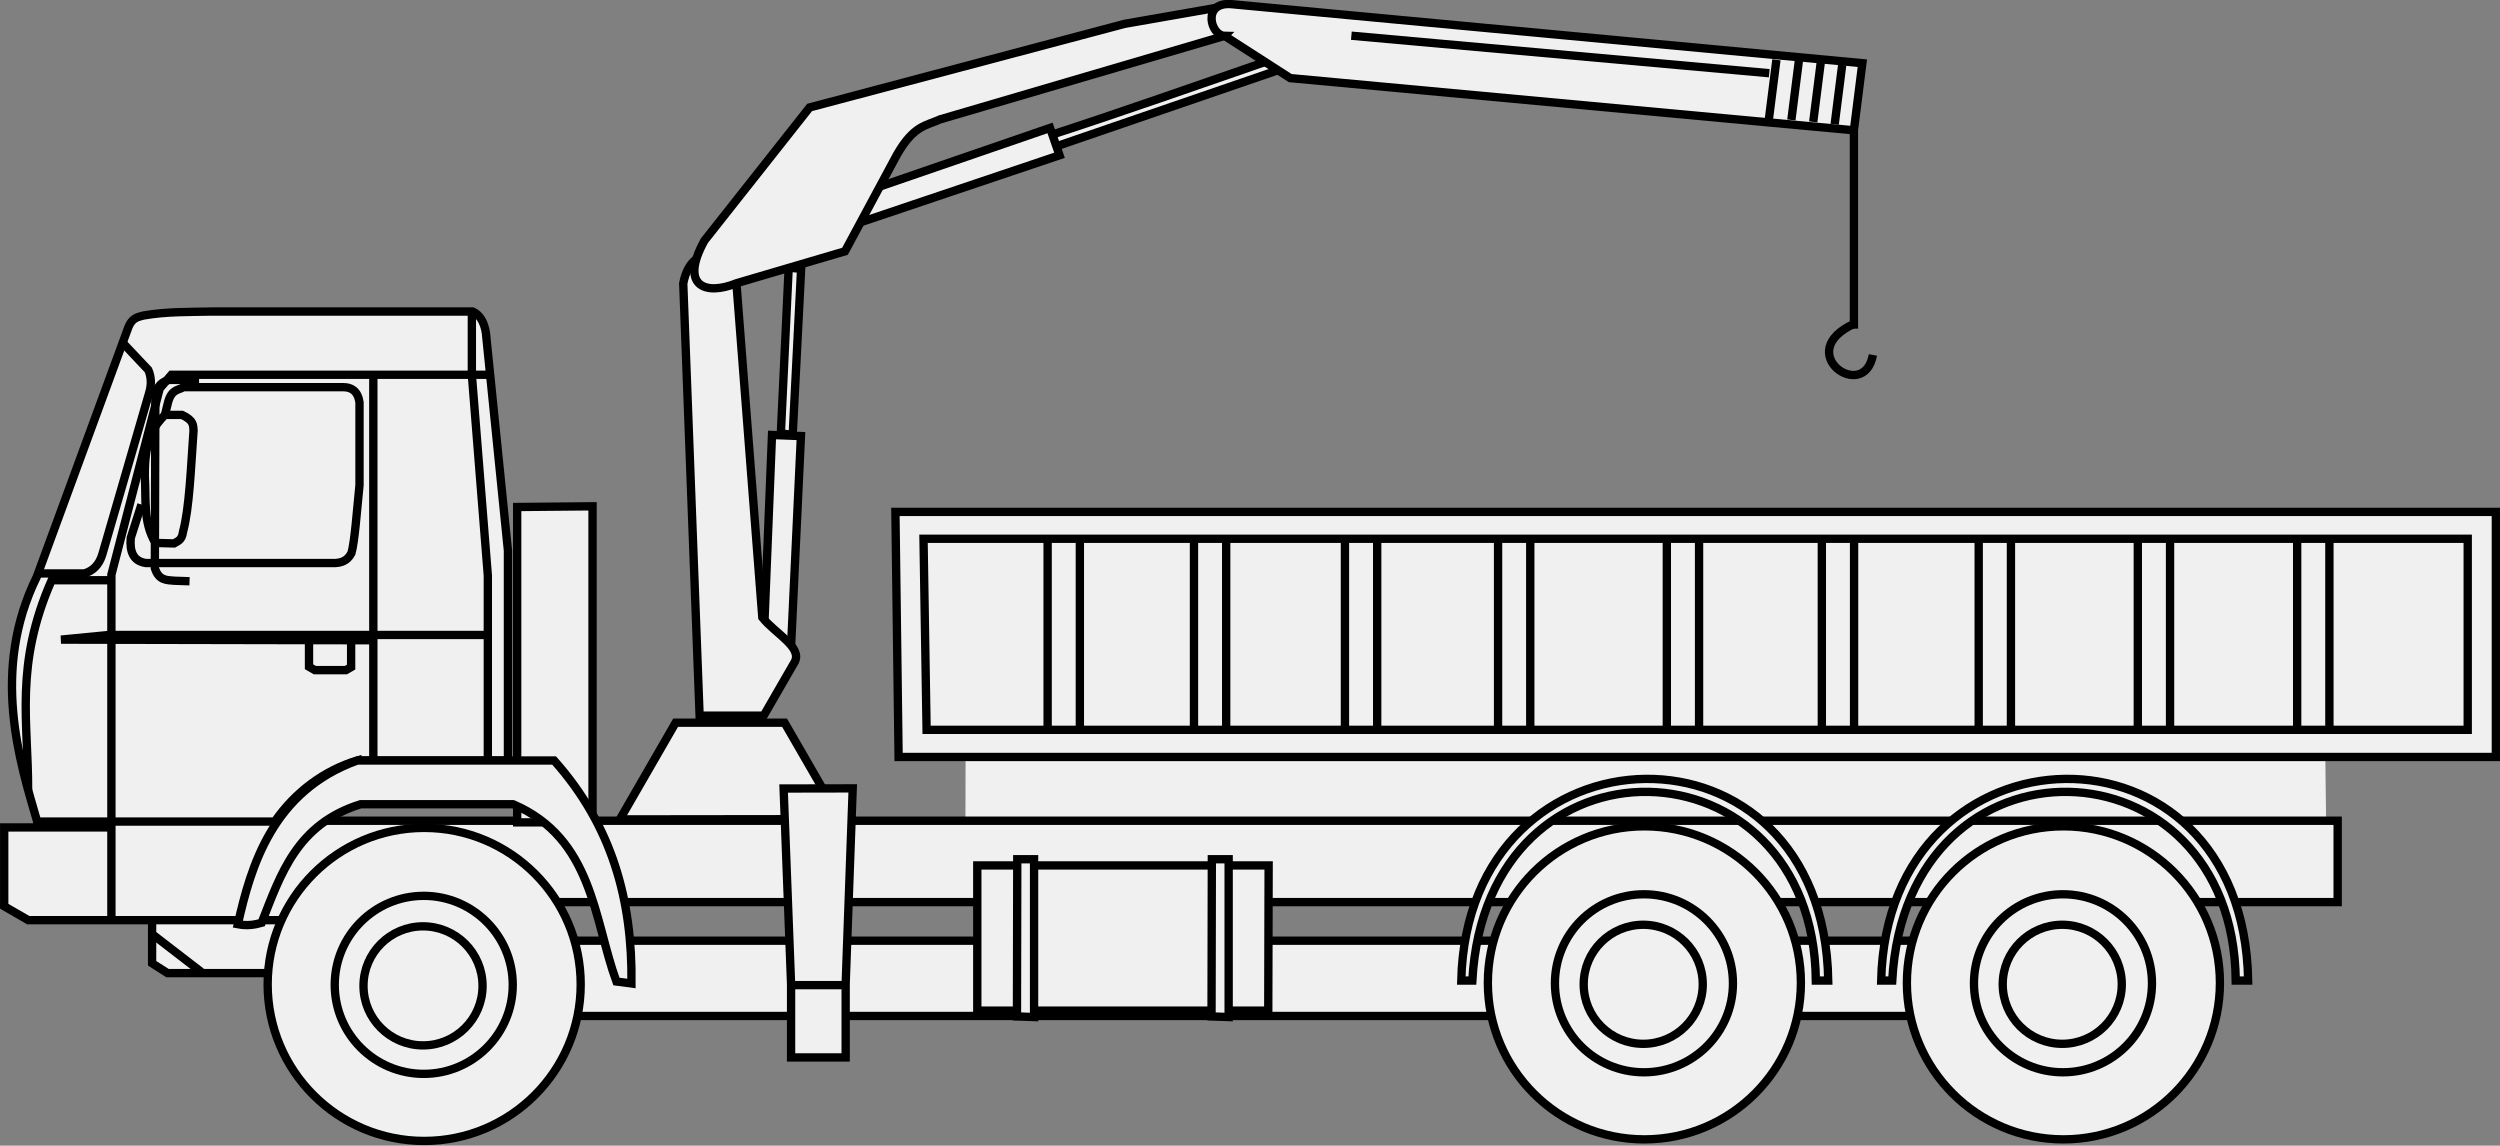 <svg width="63.51mm" height="29.104mm" version="1.1" viewBox="0 0 63.51 29.104" xmlns="http://www.w3.org/2000/svg">
 <rect x="0" y="0" width="63.51" height="29.104" fill="#808080" stroke="none"/>
 <g transform="translate(-18.743 -149.24)">
  <g transform="matrix(1.021 0 0 1.021 .385 -4.122)" stroke="#000" stroke-width=".207">
   <path d="m26.386 174.42h-4.237l-0.384-0.244v-1.883h4.612l0.009 2.127" fill="#f0f0f0"/>
   <path d="m21.805 173.48 1.184 0.912" fill="none"/>
  </g>
  <g fill="#f0f0f0">
   <path d="m43.274 167.8h34.534l0.036 3.103h-34.577z"/>
   <g stroke="#000">
    <path d="m29.443 175.05h41.766v-1.913h-41.765z" stroke-width=".212"/>
    <path d="m19.688 170.09h58.441v2.067h-58.449z" stroke-width=".212"/>
    <g transform="matrix(.366 0 0 .366 -24.494 118.17)" stroke-width=".578">
     <circle cx="232.27" cy="153.11" r="10.864"/>
     <circle cx="232.24" cy="153.14" r="6.178"/>
     <circle cx="232.19" cy="153.21" r="4.132"/>
    </g>
    <g transform="matrix(.366 0 0 .366 -13.849 118.17)" stroke-width=".578">
     <circle cx="232.27" cy="153.11" r="10.864"/>
     <circle cx="232.24" cy="153.14" r="6.178"/>
     <circle cx="232.19" cy="153.21" r="4.132"/>
    </g>
    <path d="m21.511 170.26h-2.661v2.003l0.611 0.353h9.156v-1.853" stroke-width=".212"/>
    <g transform="matrix(.366 0 0 .366 -55.492 118.21)" stroke-width=".578">
     <circle cx="232.27" cy="153.11" r="10.864"/>
     <circle cx="232.24" cy="153.14" r="6.178"/>
     <circle cx="232.19" cy="153.21" r="4.132"/>
    </g>
    <path d="m27.819 168.56h3.828v-5.333l-0.561-5.537c-0.043-0.258-0.145-0.447-0.332-0.536h-6.609c-0.587 0.013-1.174-2e-3 -1.761 0.102-0.141 0.04-0.288 0.057-0.383 0.306l-2.322 6.328c-1.174 2.387-0.433 4.706 0.009 6.221h6.035c0.523-0.759 1.272-1.306 2.096-1.552z" stroke-width=".212"/>
   </g>
  </g>
  <g fill="none" stroke="#000" stroke-width=".212">
   <path d="m21.88 157.97 0.631 0.668c0.07 0.166 0.092 0.357 0.018 0.595l-1.191 4.105c-0.082 0.256-0.237 0.406-0.451 0.469h-1.168"/>
   <path d="m22.933 159.78h0.434c0.308 0.143 0.28 0.268 0.293 0.395-0.067 0.937-0.105 1.976-0.268 2.577-0.028 0.219-0.137 0.235-0.23 0.293l-0.472-0.013c-0.319-0.536-0.231-1.117-0.268-1.684-0.011-0.984 0.245-1.288 0.51-1.569z"/>
   <path d="m22.933 159.78 0.083-0.334c0.091-0.316 0.251-0.289 0.389-0.37h4.063c0.197 0 0.364 0.092 0.408 0.383v2.107c-0.065 0.647-0.123 1.438-0.204 1.722-0.07 0.131-0.17 0.242-0.408 0.255h-4.816c-0.316-0.047-0.415-0.285-0.383-0.638l0.271-0.848"/>
   <path d="m23.8 158.89h-0.753c-0.178 0.037-0.323 0.155-0.357 0.408l-0.013 4.376c0.1 0.319 0.305 0.301 0.498 0.319l0.383 0.013"/>
   <path d="m31.177 158.76h-8.079l-0.298 0.352-1.227 4.727v8.814"/>
   <path d="m31.136 168.56v-4.7l-0.406-5.097v-1.599"/>
   <path d="m28.227 168.56v-9.795"/>
   <path d="m31.154 165.37h-9.644l-1.217 0.119 7.908 0.016"/>
   <path d="m27.663 165.53v0.657l-0.133 0.077h-0.788l-0.149-0.086v-0.658"/>
   <path d="m21.564 163.98h-1.509c-0.947 2.154-0.592 3.603-0.598 5.323"/>
  </g>
  <g fill="#f0f0f0" stroke="#000">
   <g transform="matrix(.241 0 0 .241 11.756 139.54)" stroke-width=".879">
    <path d="m162.68 146.78h-30.672v-15.308h30.711z"/>
    <path d="m156.7 147.39 1.804 0.067v-16.638h-1.771z"/>
    <path d="m136.19 147.39 1.804 0.067v-16.638h-1.771z"/>
   </g>
   <g stroke-width=".212">
    <path d="m56.146 174.15c0.362-6.54 8.663-6.242 8.727 0h0.315c-0.119-6.945-9.166-6.716-9.323 0z"/>
    <path d="m31.881 162.12v8.012h1.915v-8.03z"/>
    <path d="m27.819 168.56h5.001c1.475 1.658 1.99 3.55 1.965 5.665l-0.383-0.051c-0.575-1.576-0.597-3.637-2.626-4.504h-3.87c-1.626 0.506-2.033 1.784-2.517 3.013-0.174 0.048-0.359 0.083-0.604 0.036 0.329-1.456 0.875-3.38 3.034-4.159z"/>
    <path d="m41.571 168.47h40.577v-6.226h-40.658z"/>
   </g>
  </g>
  <g fill="none" stroke="#000" stroke-width=".212">
   <path d="m42.282 167.78h39.151v-4.853h-39.229z"/>
   <path d="m45.357 162.93v4.843"/>
   <path d="m46.176 162.92v4.855"/>
   <path d="m49.075 162.96v4.843"/>
   <path d="m49.893 162.95v4.855"/>
   <path d="m52.91 162.93v4.843"/>
   <path d="m53.729 162.92v4.855"/>
   <path d="m56.8 162.93v4.843"/>
   <path d="m57.618 162.92v4.855"/>
   <path d="m61.087 162.93v4.843"/>
   <path d="m61.906 162.92v4.855"/>
   <path d="m65.025 162.93v4.843"/>
   <path d="m65.844 162.92v4.855"/>
   <path d="m69.01 162.93v4.843"/>
   <path d="m69.829 162.92v4.855"/>
   <path d="m73.052 162.93v4.843"/>
   <path d="m73.871 162.92v4.855"/>
   <path d="m77.1 162.93v4.843"/>
   <path d="m77.919 162.92v4.855"/>
  </g>
  <g fill="#f0f0f0" stroke="#000" stroke-width=".212">
   <path d="m66.813 174.15c0.362-6.54 8.663-6.242 8.727 0h0.315c-0.119-6.945-9.166-6.716-9.323 0z"/>
   <path d="m38.355 160.29-0.22 5.45 0.698 0.05 0.257-5.472z"/>
   <path d="m36.516 167.42h1.628l0.788-1.365c0.199-0.375-0.505-0.726-0.823-1.129l-0.658-8.486c0.073-0.644-1.111-1.232-1.351 0z"/>
   <path d="m35.906 167.6h2.768l1.414 2.449-5.599 7e-3z"/>
   <path d="m38.779 156.04-0.199 4.206 0.3 0.046 0.215-4.223z"/>
   <path d="m51.238 150.69 0.122 0.282-6.062 2.082-0.098-0.306c2.023-0.652 4.027-1.366 6.037-2.057z"/>
   <path d="m45.418 152.49-5.157 1.775 0.207 0.668 5.191-1.749z"/>
   <path d="m39.31 151.97-2.673 3.385c-0.635 1.155 0.025 1.401 0.814 1.081l2.758-0.812 1.317-2.448c0.432-0.76 0.751-0.741 1.096-0.902l7.229-2.123c0.897-0.43 0.033-0.822-0.089-0.734l-2.449 0.429z"/>
   <path d="m49.851 150.15 1.669 1.074 14.319 1.326 0.215-1.705-16.045-1.501c-0.735-0.045-0.51 0.798-0.158 0.806z"/>
  </g>
  <g fill="none" stroke="#000" stroke-width=".212">
   <path d="m65.542 150.89-0.191 1.507"/>
   <path d="m64.997 150.83-0.191 1.507"/>
   <path d="m64.442 150.78-0.191 1.507"/>
   <path d="m63.871 150.76-0.191 1.507"/>
   <path d="m63.689 151.1-10.616-0.953"/>
   <path d="m65.84 152.55v5.039"/>
   <path d="m65.857 157.46c-1.602 0.72 0.24 2.037 0.465 0.797"/>
  </g>
  <g transform="matrix(1.143 0 0 1.143 -48.001 -24.833)" fill="#f0f0f0" stroke-width=".185">
   <g stroke="#000" stroke-width=".185">
    <path d="m75.81 169.82 0.166 4.351v1.626h1.213v-1.626l0.157-4.354z" fill="#f0f0f0"/>
    <path d="m75.96 174.19h1.204" fill="none"/>
   </g>
  </g>
 </g>
</svg>
